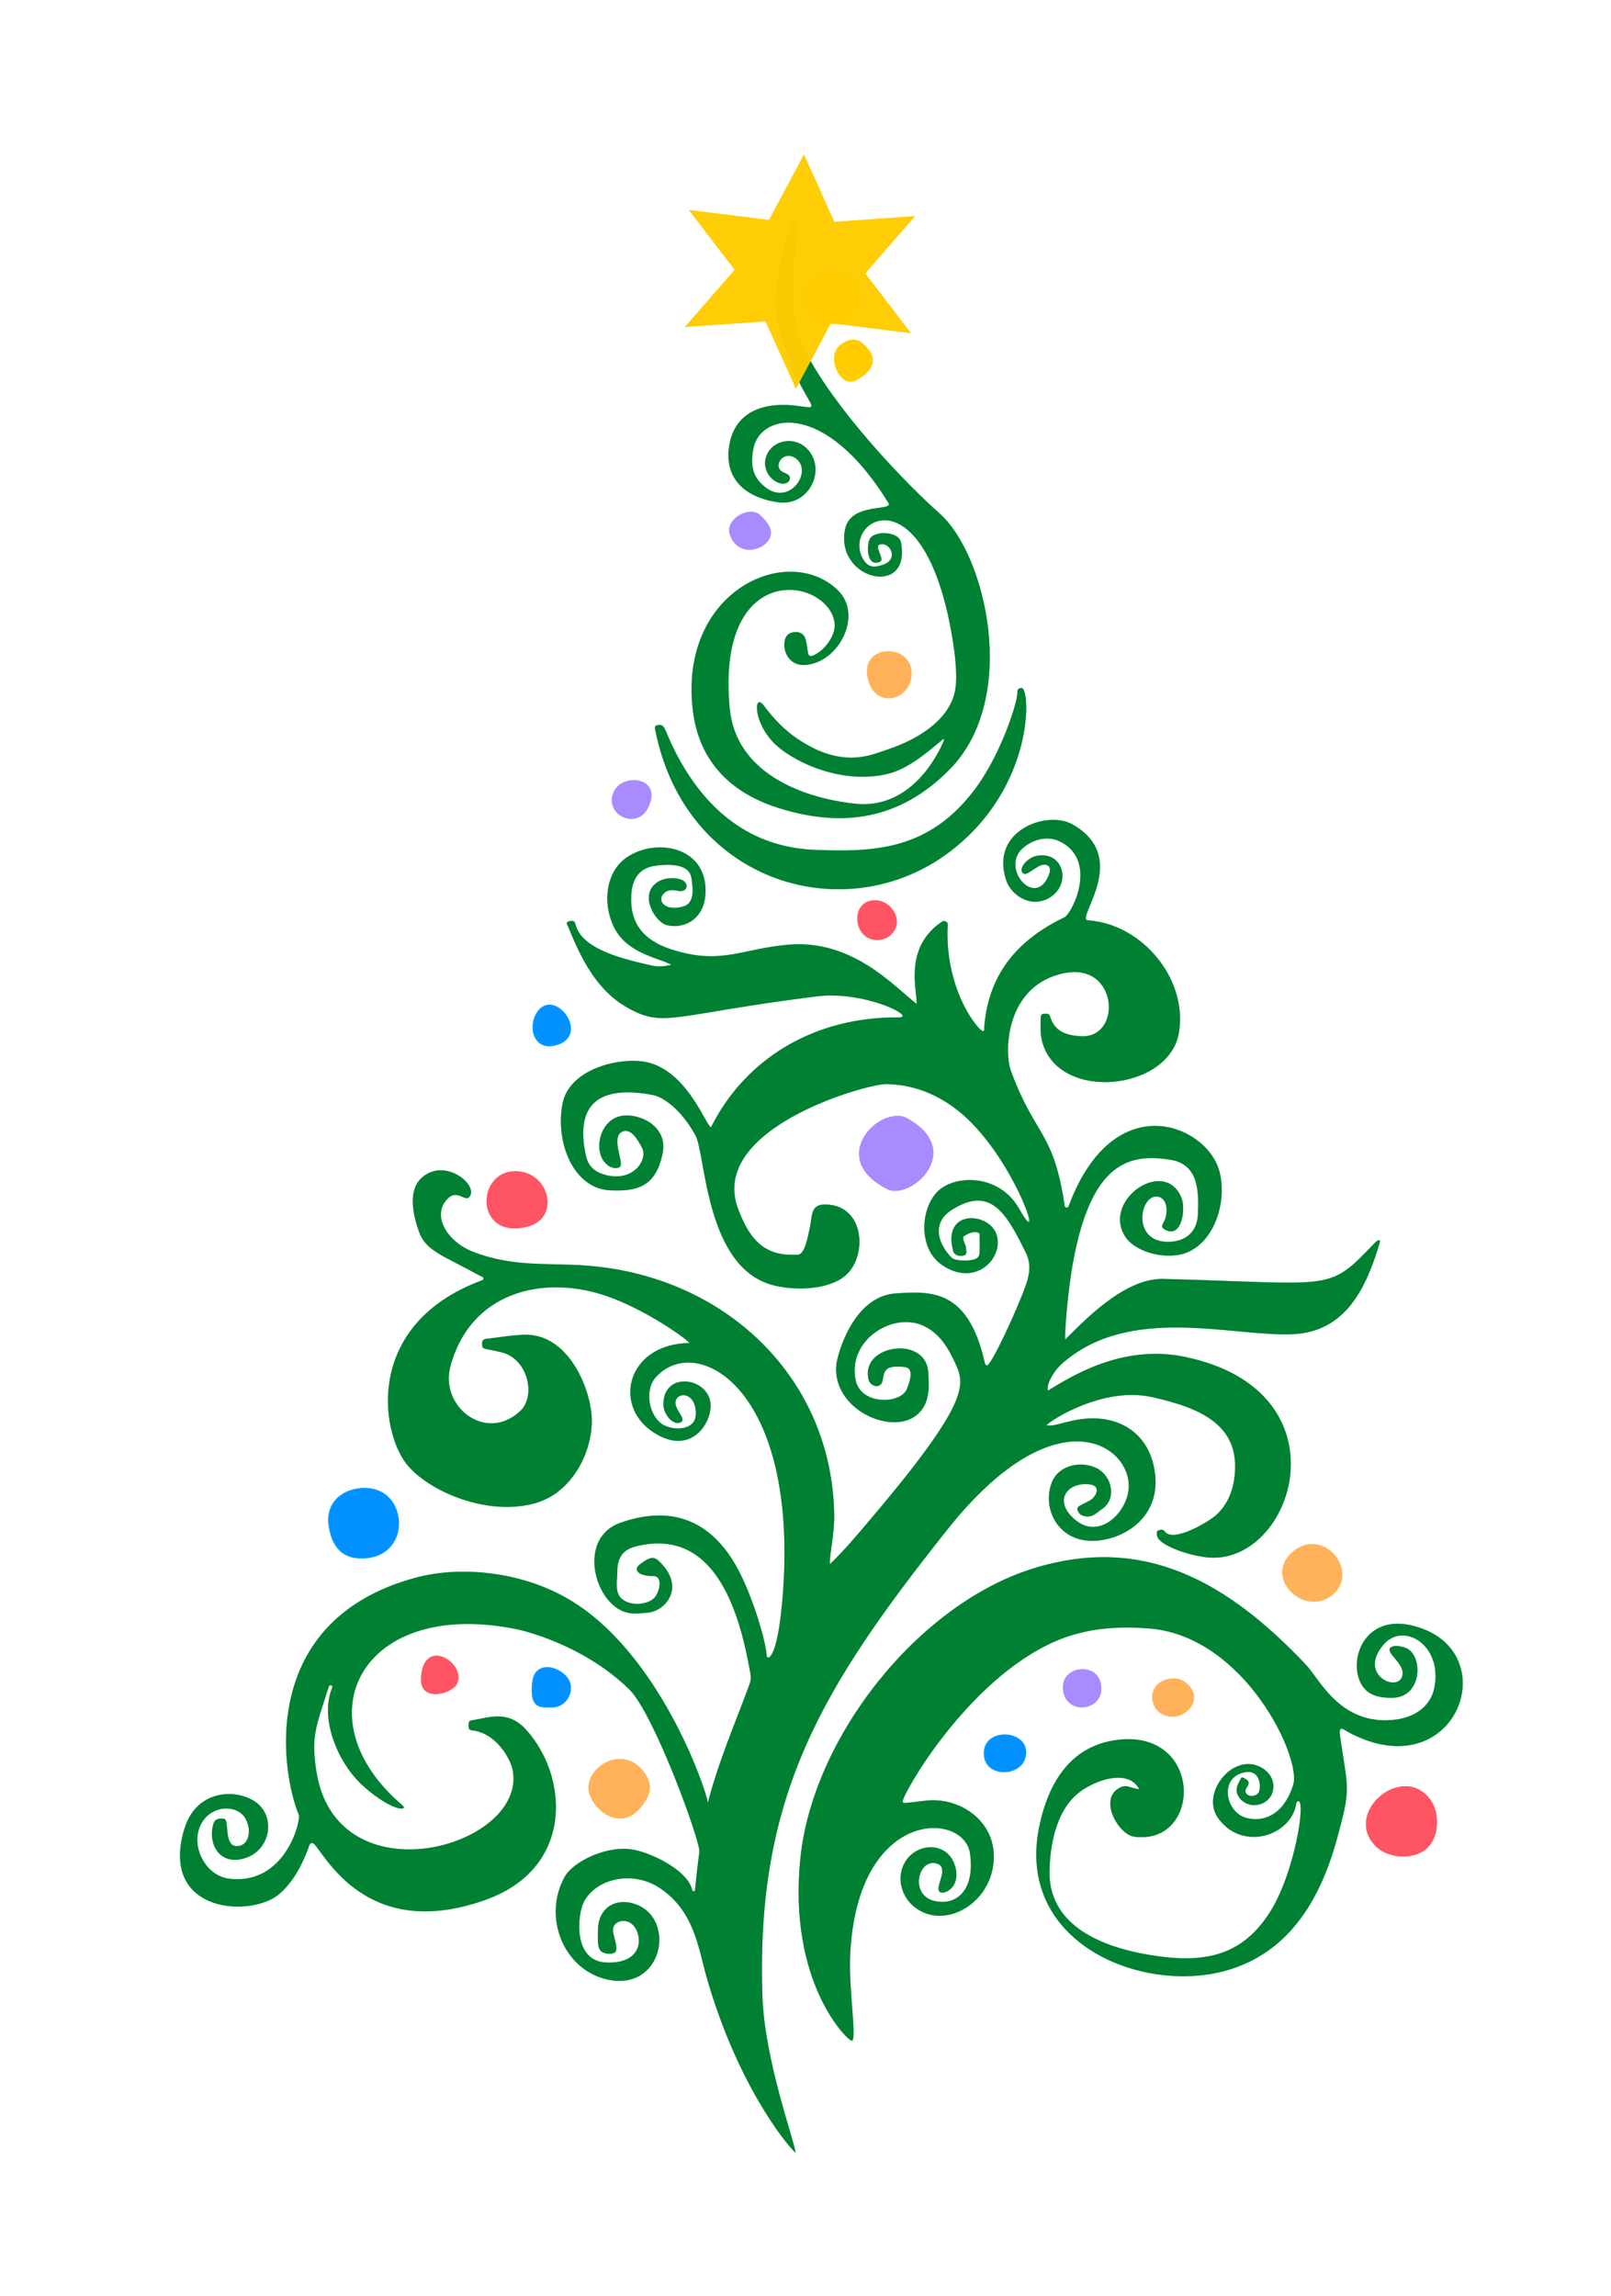 <?xml version="1.0" encoding="UTF-8" standalone="no"?>
<svg
   xmlns:dc="http://purl.org/dc/elements/1.1/"
   xmlns:cc="http://creativecommons.org/ns#"
   xmlns:rdf="http://www.w3.org/1999/02/22-rdf-syntax-ns#"
   xmlns:svg="http://www.w3.org/2000/svg"
   xmlns="http://www.w3.org/2000/svg"
   xmlns:sodipodi="http://sodipodi.sourceforge.net/DTD/sodipodi-0.dtd"
   xmlns:inkscape="http://www.inkscape.org/namespaces/inkscape"
   version="1.1"
   id="Layer_1"
   x="0px"
   y="0px"
   viewBox="0 0 1152.155 1642.183"
   enable-background="new 0 0 1152.155 1642.183"
   xml:space="preserve"
   sodipodi:docname="stylizedchristmastree.svg"
   inkscape:version="0.92.2 5c3e80d, 2017-08-06"><defs
     id="defs86404"><filter
       inkscape:collect="always"
       style="color-interpolation-filters:sRGB"
       id="filter87295"
       x="-0.298"
       width="1.595"
       y="-0.148"
       height="1.297"><feGaussianBlur
         inkscape:collect="always"
         stdDeviation="26.448"
         id="feGaussianBlur87297" /></filter><filter
       inkscape:collect="always"
       style="color-interpolation-filters:sRGB"
       id="filter87299"
       x="-0.239"
       width="1.478"
       y="-0.441"
       height="1.882"><feGaussianBlur
         inkscape:collect="always"
         stdDeviation="26.448"
         id="feGaussianBlur87301" /></filter><filter
       inkscape:collect="always"
       style="color-interpolation-filters:sRGB"
       id="filter87303"
       x="-0.074"
       width="1.148"
       y="-0.067"
       height="1.133"><feGaussianBlur
         inkscape:collect="always"
         stdDeviation="26.448"
         id="feGaussianBlur87305" /></filter><filter
       inkscape:collect="always"
       style="color-interpolation-filters:sRGB"
       id="filter87307"
       x="-0.134"
       width="1.267"
       y="-0.184"
       height="1.367"><feGaussianBlur
         inkscape:collect="always"
         stdDeviation="26.448"
         id="feGaussianBlur87309" /></filter><filter
       inkscape:collect="always"
       style="color-interpolation-filters:sRGB"
       id="filter87323"
       x="-0.064"
       width="1.128"
       y="-0.056"
       height="1.113"><feGaussianBlur
         inkscape:collect="always"
         stdDeviation="5.277"
         id="feGaussianBlur87325" /></filter><filter
       inkscape:collect="always"
       style="color-interpolation-filters:sRGB"
       id="filter87377"
       x="-0.047"
       width="1.095"
       y="-0.042"
       height="1.083"><feGaussianBlur
         inkscape:collect="always"
         stdDeviation="3.898"
         id="feGaussianBlur87379" /></filter></defs><sodipodi:namedview
     pagecolor="#ffffff"
     bordercolor="#666666"
     borderopacity="1"
     objecttolerance="10"
     gridtolerance="10"
     guidetolerance="10"
     inkscape:pageopacity="0"
     inkscape:pageshadow="2"
     inkscape:window-width="1436"
     inkscape:window-height="856"
     id="namedview86402"
     showgrid="false"
     inkscape:snap-global="false"
     inkscape:zoom="0.44002985"
     inkscape:cx="501.91401"
     inkscape:cy="982.27667"
     inkscape:window-x="4"
     inkscape:window-y="0"
     inkscape:window-maximized="1"
     inkscape:current-layer="g87359" /><g
     id="g86399"><g
       id="g87359"
       transform="translate(-6.818)"><g
         id="g87409"><path
           style="fill:#87de87;filter:url(#filter87303)"
           id="path86408"
           d="m 513.097,1289.257 c 7.446,-29.382 19.608,-56.959 29.908,-85.177 1.549,-4.243 0.284,-8.03 -0.428,-11.939 -9.393,-51.538 -30.09,-99.076 -81.261,-86.113 -9.184,2.327 -12.968,8.204 -12.973,17.757 -0.003,5.295 -1.647,13.429 1.654,17.979 4.969,6.849 18.677,6.811 24.554,1.219 3.625,-3.45 7.039,-15.748 -0.471,-15.784 -11.919,-0.058 -14.12,-4.934 -9.876,-8.212 8.754,-6.763 10.887,-5.872 15.88,-0.52 16.564,17.752 2.168,33.986 -10.158,34.928 -5.623,0.43 -11.351,1.346 -16.972,-0.775 -21.77,-8.215 -32.842,-53.02 -2.268,-63.665 32.387,-11.276 60.177,-4.583 79.971,26.492 13.437,21.095 24.389,59.975 24.415,68.406 0.011,3.394 7.527,5.234 11.354,-40.524 12.691,-151.734 -62.512,-191.158 -91.052,-157.774 -7.849,9.181 -4.318,28.374 6.607,33.854 5.69,2.854 16.11,3.523 20.566,-2.111 3.063,-3.871 2.132,-11.581 -0.292,-15.41 -3.452,-5.454 -9.717,-4.928 -11.715,-1.262 -3.291,6.04 7.387,13.684 3.625,16.275 -5.404,3.721 -12.734,-5.33 -12.912,-11.918 -0.634,-23.501 29.354,-20.721 33.424,-3.336 3.136,13.402 -12.758,41.975 -41.66,21.972 -27.895,-19.306 -17.432,-62.456 26.944,-63.152 -4.53,-4.854 -34.092,-25.357 -61.483,-34.274 -44.357,-14.439 -95.742,-1.707 -109.657,51.535 -7.337,28.071 25.318,54.363 49.94,31.482 11.775,-10.942 5.365,-37.328 -12.883,-41.949 -13.302,-3.369 -14.022,-1.559 -14.275,-5.78 -0.133,-2.216 0.439,-3.701 2.945,-3.973 9.207,-0.999 18.394,-2.746 27.614,-2.934 29.925,-0.613 45.62,35.195 47.693,56.65 2.267,23.459 -11.99,55.37 -39.356,63.561 -34.799,10.416 -77.915,-8.561 -92.953,-27.771 -18.895,-24.137 -29.41,-99.71 52.7,-130.878 0.799,-0.303 2.046,-0.419 2.228,-1.543 0.249,-1.545 -1.257,-1.546 -2.13,-2.028 -27.418,-15.046 -38.994,-17.963 -43.892,-31.706 -4.612,-12.941 -8.048,-30.147 2.463,-39.012 16.707,-14.091 40.495,6.003 33.582,14.179 -3.13,3.703 -8.552,-5.542 -15.285,1.023 -12.399,12.088 -0.397,31.226 18.279,38.342 31.074,11.842 55.975,7.026 87.301,10.307 95.42,9.993 168.653,80.943 170.643,176.847 0.302,14.567 -3.591,29.983 -3.073,36.042 8.282,-7.856 15.428,-16.129 22.527,-24.432 75.168,-87.917 74.758,-102.438 67.647,-117.994 -5.147,-11.258 -10.806,-21.703 -22.451,-27.575 -21.898,-11.043 -55.224,9.284 -49.349,38.31 3.708,18.317 32.158,17.283 36.56,6.649 2.454,-5.929 5.211,-14.995 -1.174,-15.788 -15.056,-1.87 -14.884,3.332 -15.941,9.125 -1.32,7.233 -8.825,4.46 -10.001,0.374 -7.28,-25.299 40.417,-32.78 42.463,-6.267 0.866,11.221 1.292,23.692 -8.641,31.386 -18.406,14.258 -60.401,-4.841 -57.041,-36.6 0.704,-6.658 11.767,-48.686 42.418,-50.769 25.482,-1.731 51.485,-2.893 63.407,48.15 0.316,1.351 0.51,3.103 1.872,3.365 2.891,0.555 22.339,-41.348 28.002,-58.012 2.585,-7.607 3.614,-14.723 -0.154,-22.46 -14.165,-29.088 -25.523,-48.065 -52.918,-30.787 -15.981,10.079 -8.39,26.122 -0.159,34.215 2.659,2.614 14.736,2.641 17.75,0.474 2.704,-1.944 2.296,-2.204 2.252,-16.846 -0.009,-3.052 -6.301,-1.601 -7.383,-1.084 -5.198,2.483 -5.227,2.41 -3.141,7.644 0.301,0.756 0.791,1.557 0.743,2.309 -0.133,2.112 1.567,5.145 -1.639,5.967 -3.043,0.78 -6.643,-0.042 -7.535,-3.331 -8.024,-29.583 24.619,-27.962 30.749,-12.507 6.562,16.545 -14.387,39.64 -39.065,22.342 -18.227,-12.776 -14.752,-45.322 0.89,-55.316 14.342,-9.162 41.781,-7.461 54.644,15.327 20.034,35.492 -4.03,-39.13 -44.122,-70.456 -14.922,-11.659 -31.775,-18.374 -50.895,-18.659 -14.223,-0.212 -127.411,31.722 -106.022,89.076 8.689,23.299 19.783,34.396 42.927,32.862 5.024,-0.333 7.026,-13.444 8.241,-18.598 2.112,-8.96 0.218,-17.482 11.501,-17.276 28.813,0.525 30.115,38.806 13.067,51.754 -13.126,9.969 -37.504,9.889 -52.097,5.606 -47.235,-13.864 -46.67,-93.327 -54.203,-106.955 -10.754,-19.455 -23.932,-27.451 -30.057,-28.621 -38.082,-7.276 -56.698,5.663 -47.996,43.972 1.776,7.818 7.43,11.66 14.907,13.395 19.099,4.431 29.35,-11.308 25.119,-19.481 -3.207,-6.194 -7.981,-14.335 -13.986,-11.825 -8.562,3.578 0.656,21.741 -1.499,24.732 -1.786,2.478 -6.268,1.295 -8.339,-0.056 -12.193,-7.962 -7.458,-32.71 8.789,-35.831 12.521,-2.405 33.785,7.012 29.696,26.826 -4.661,22.584 -16.576,27.537 -38.049,26.341 -25.807,-1.437 -39.025,-34.479 -33.495,-62.201 4.559,-22.858 35.74,-32.089 55.816,-30.124 31.59,3.091 46.158,44.986 50.242,47.322 25.98,-51.643 76.884,-79.168 134.222,-78.638 13.766,0.128 -24.206,-19.34 -58.585,-15.022 -104.318,13.101 -109.121,23.235 -136.259,7.534 -21.009,-12.155 -32.29,-34.483 -41.354,-57.18 -0.431,-1.08 -2.372,-3.255 0.297,-4.01 1.714,-0.485 4.083,-1.098 4.827,2.032 4.355,18.318 35.427,25.166 54.562,29.561 4.786,1.099 9.259,0.495 13.974,-0.508 -6.646,-3.963 -20.909,-5.985 -32.663,-16.028 -16.245,-13.881 -19.144,-47.764 1.254,-61.147 21.75,-14.27 57.943,-6.628 55.835,26.644 -1.271,20.068 -17.985,25.131 -28.244,21.951 -7.625,-2.365 -19.34,-21.004 -6.675,-30.17 6.56,-4.748 16.914,-3.72 19.988,-0.729 2.577,2.508 1.714,6.908 -3.23,6.767 -2.554,-0.073 -7.47,-2.14 -11.292,1.318 -5.573,5.044 -0.151,13.354 13.296,9.734 8.877,-2.39 7.178,-13.308 6.048,-20.645 -1.631,-10.589 -17.274,-9.545 -24.758,-8.691 -11.69,1.335 -17.531,8.372 -18.207,21.334 -1.027,19.695 8.443,32.233 29.289,38.801 35.462,11.173 49.405,-0.806 83.655,-3.604 45.127,-3.686 74.651,29.431 91.141,42.417 0.558,-9.056 -9.3,-38.753 16.412,-57.651 1.34,-0.985 2.715,-2.164 4.447,-1.355 1.895,0.885 1.365,2.844 1.309,4.392 -1.661,46.368 23.109,74.863 25.373,74.05 1.233,-0.443 0.727,-1.626 0.791,-2.484 2.742,-37.138 22.885,-62.385 57.207,-78.792 5.802,-2.773 24.317,-40.383 -2.731,-54.179 -9.122,-4.653 -20.218,-1.615 -27.401,5.163 -15.173,14.318 9.827,43 19.22,18.417 2.893,-7.571 -3.314,-8.238 -7.25,-6.009 -6.572,3.722 -9.211,6.95 -11.434,4.838 -3.323,-3.157 3.2,-10.997 9.811,-12.268 19.399,-3.729 25.169,19.976 9.716,29.68 -13.29,8.345 -27.878,-1.268 -31.5,-12.461 -11.596,-35.839 29.612,-49.815 47.366,-39.833 42.643,23.976 1.771,68.061 11.153,68.688 38.579,2.578 71.343,41.496 65.181,80.091 -6.71,42.024 -86.383,50.21 -97.881,6.682 -1.475,-5.584 -1.19,-11.388 -1.046,-17.128 0.037,-1.465 0.417,-2.803 2.259,-2.784 1.7,0.018 3.736,-0.553 4.437,1.839 3.299,11.245 12.277,13.701 22.315,14.2 29.246,1.451 26.535,-52.732 -11.891,-45.153 -42.219,8.327 -43.445,56.095 -38.467,69.735 17.098,46.851 30.407,42.909 38.331,95.598 0.143,0.953 0.169,2.122 1.266,2.354 1.455,0.308 1.751,-1.087 2.112,-2.037 31.942,-84.115 97.017,-57.789 107.075,-25.172 6.006,19.477 -1.106,48.243 -20.327,58.249 -14.523,7.56 -38.148,1.672 -46.018,-9.354 -18.668,-26.152 27.521,-58.567 39.628,-28.53 3.245,8.051 0.073,29.846 -12.312,22.382 -2.881,-1.737 -1.164,-3.649 -0.171,-5.565 2.8,-5.405 3.106,-17.195 -5.174,-17.811 -12.679,-0.944 -18.317,34.696 10.646,32.224 11.411,-0.974 18.321,-8.211 18.745,-19.797 0.597,-16.309 0.561,-35.486 -19.746,-38.765 -28.936,-4.671 -55.914,1.541 -69.128,71.031 -4.703,24.73 -6.64,56.435 -6.005,57.435 12.088,-11.716 41.709,-44.026 70.212,-43.27 122.852,3.257 117.282,9.714 150.803,-25.433 3.463,-3.631 4.393,-2.15 3.942,-0.62 -9.918,33.668 -24.934,63.597 -61.528,65.571 -43.293,2.334 -117.5,-22.027 -166.093,21.403 -4.715,4.214 -11.055,13.841 -9.783,18.996 16.179,-9.747 52.845,-33.603 98.2,-24.124 118.461,24.758 77.147,150.815 14.898,143.309 -14.21,-1.714 -34.207,-9.019 -35.026,-15.518 -0.168,-1.332 -0.534,-3.042 0.885,-3.69 1.423,-0.65 3.408,-0.947 4.51,0.612 6.152,8.701 32.251,-7.24 37.141,-11.832 7.809,-7.334 11.594,-16.583 12.868,-27.104 4.417,-36.475 -23.275,-49.114 -59.132,-57.047 -34.684,-7.673 -72.312,16.577 -75.301,20.113 4.706,1.523 13.328,-3.095 26.491,-4.531 24.424,-2.663 46.022,9.26 50.696,36.242 6.541,37.764 -28.548,53.402 -49.186,50.751 -21.793,-2.8 -31.108,-24.943 -24.011,-42.049 4.928,-11.877 20.692,-15.174 31.714,-9.757 11.131,5.47 14.822,22.119 3.971,29.354 -3.577,2.385 -6.485,5.984 -11.482,5.234 -1.957,-0.294 -3.741,-0.821 -4.95,-2.503 -3.475,-4.834 0.963,-5.037 7.728,-8.913 5.036,-2.886 9.564,-12.219 -3.94,-11.657 -14.515,0.603 -21.418,14.047 -5.515,26.278 17.125,13.171 36.415,-6.57 37.257,-23.789 1.499,-30.673 -52.351,-67.471 -129.934,30.288 -89.205,112.404 -136.782,189.789 -132.038,333.138 1.513,45.709 22.625,102.878 23.791,112.377 -8.226,-7.453 -42.683,-51.673 -63.799,-126.014 -6.049,-21.296 -8.781,-47.124 -33.694,-63.622 -18.602,-12.319 -44.967,-7.065 -53.989,10.117 -4.63,8.817 -8.071,42.25 15.871,43.322 29.711,1.33 26.193,-23.942 16.668,-28.71 -4.775,-2.391 -13.276,-0.614 -11.414,7.972 0.692,3.192 2.481,8.455 2.066,11.668 -0.498,3.859 -7.177,3.185 -9.753,1.802 -4.02,-2.159 -3.375,-7.484 -3.381,-15.434 -0.015,-17.023 13.295,-23.939 27.092,-18.936 29.049,10.534 19.3,62.583 -20.35,53.829 -31.163,-6.881 -46.5,-44.552 -30.554,-73.476 5.485,-9.949 27.909,-22.191 47.511,-19.671 12.917,1.661 39.974,14.426 43.547,28.548 0.173,0.684 0.267,1.373 1.156,1.397 1.857,0.05 0.169,1.281 4.139,-28.019 0.953,-7.034 -32.212,-98.648 -50.187,-116.316 -21.662,-21.292 -51.859,-35.929 -78.754,-42.653 -113.451,-24.071 -156.638,63.521 -83.517,125.44 4.876,4.125 -6.417,5.271 -27.227,-12.999 -19.412,-17.042 -31.671,-48.932 -23.164,-70.341 0.355,-0.894 0.871,-1.931 -0.508,-2.307 -1.201,-0.328 -1.566,0.628 -1.881,1.617 -8.997,28.249 -12.462,34.682 -8.734,59.33 14.066,92.996 150.478,54.969 140.529,-0.045 -1.502,-8.308 -11.867,-26.873 -29.16,-28.71 -2.574,-0.273 -2.476,-2.06 -2.43,-3.889 0.042,-1.697 0.082,-3.046 2.49,-3.362 10.811,-1.417 25.117,-8.101 38.57,6.686 30.406,33.422 34.626,98.906 -28.587,121.658 -90.997,32.752 -118.83,-41.211 -124.308,-40.546 -2.175,0.264 -2.198,2.185 -2.741,3.632 -4.6,12.252 -10.514,23.738 -20.448,32.56 -19.864,17.642 -86.294,14.328 -68.363,-46.011 8.457,-28.456 37.164,-29.516 51.326,-19.311 14.272,10.284 10.711,34.666 -8.567,40.208 -17.935,5.157 -26.209,-11.129 -21.822,-25.016 1.076,-3.407 4.276,-3.831 7.505,-3.401 4.083,0.544 -0.249,18.92 8.591,19.538 8.773,0.612 11.799,-10.446 6.815,-19.542 -5.574,-10.174 -23.784,-10.247 -31.401,3.136 -8.789,15.443 2.436,37.713 19.807,39.773 40.102,4.754 51.401,-41.614 49.661,-45.794 -12.599,-30.275 -29.716,-138.781 83.43,-169.482 31.948,-8.669 74.598,-4.575 108.199,14.528 65.653,37.324 99.495,136.093 100.991,146.374 z"
           inkscape:connector-curvature="0" /><path
           style="fill:#87de87;filter:url(#filter87295)"
           id="path86410"
           d="m 681.787,528.269 c -11.928,9.895 -25.647,21.951 -40.894,25.407 -31.385,7.112 -63.958,-7.563 -78.148,-19.997 -17.699,-15.508 -17.153,-39.103 -9.674,-29.082 6.898,9.244 14.739,17.53 24.395,23.981 32.094,21.442 52.153,11.351 63.577,7.624 20.77,-6.776 44.219,-20.345 48.731,-41.83 3.176,-15.12 -3.004,-46.648 -6.253,-59.793 -23.342,-94.447 -73.973,-60.489 -59.568,-34.951 3.81,6.754 8.575,6.295 14.621,4.163 10.706,-3.777 5.399,-15.172 -1.423,-14.565 -6.903,0.614 3.651,10.884 -1.375,12.758 -9.298,3.467 -9.223,-12.021 -7.034,-16.37 3.337,-6.625 20.929,-5.417 22.39,2.025 7.901,40.254 -47.315,27.21 -39.964,-9.097 4,-19.76 34.924,-12.543 31.009,-18.9 -45.322,-73.587 -91.35,-64.042 -96.43,-39.25 -2.664,13.003 -0.386,21.659 9.313,28.683 16.802,12.169 32.943,-11.655 21.305,-20.891 -8.614,-6.836 -16.637,4.18 -10.685,8.76 1.942,1.494 5.06,1.767 5.917,4.062 0.612,1.639 -0.454,3.558 -2.013,4.352 -5.603,2.854 -16.983,-4.872 -15.486,-15.948 1.967,-14.557 22.255,-19.722 32.081,-5.91 10.67,14.998 -1.831,38.83 -23.034,35.732 -24.419,-3.568 -39.118,-17.916 -34.598,-41.795 4.571,-24.146 26.387,-30.385 49.529,-27.064 15.694,2.252 8.674,2.046 -2.908,-23.737 -18.875,-42.017 -13.411,-59.847 -10.565,-76.334 0.928,-5.376 6.593,-34.164 11.861,-32.885 3.56,0.864 -1.076,3.936 -1.888,41.014 -0.582,26.578 -1.016,37.293 13.007,61.521 23.47,40.548 69.133,87.788 91.033,107.054 33.437,29.417 57.391,132.202 7.619,183.033 -35.293,36.045 -76.524,42.384 -122.609,27.849 -33.924,-10.699 -56.738,-32.979 -61.258,-69.375 -10.636,-85.638 67.4,-120.98 103.423,-86.628 16.544,15.776 4.49,44.186 -14.586,51.72 -21.763,8.595 -26.738,-12.434 -21.637,-18.998 2.638,-3.395 11.457,-4.283 13.315,2.351 2.55,9.099 0.356,14.356 6.508,11.367 7.66,-3.723 15.705,-14.634 14.244,-23.388 -5.388,-32.275 -84.84,-45.265 -74.954,61.484 4.207,45.427 49.992,64.028 89.608,68.362 29.507,3.228 51.152,-17.281 63.481,-44.736 0.141,-0.315 0.017,-0.748 0.017,-1.778 z"
           inkscape:connector-curvature="0" /><path
           style="fill:#87de87;filter:url(#filter87299)"
           id="path86412"
           d="m 686.77,608.648 c -73.941,56.816 -189.675,23.803 -211.371,-86.754 -0.245,-1.25 -0.501,-2.939 1.454,-3.267 6.122,-1.026 4.396,2.264 12.787,18.767 21.485,42.258 54.235,68.839 100.78,70.456 41.405,1.439 81.13,0.589 114.246,-44.258 18.469,-25.012 30.042,-61.982 29.765,-68.338 -0.098,-2.254 0.8,-3.179 3.111,-3.187 6.204,-0.024 9.718,70.1 -50.772,116.581 z"
           inkscape:connector-curvature="0" /><path
           style="fill:#87de87;fill-opacity:1;filter:url(#filter87307)"
           id="path87005"
           d="m 821.58,1279.674 c -6.835,-13.28 -26.279,-8.459 -39.43,-0.244 -18.326,11.446 -23.799,35.219 -24.729,56.895 -1.796,41.892 39.365,58.021 81.035,63.147 38.049,4.68 60.046,-6.138 76.617,-32.034 17.43,-27.239 25.981,-80.195 20.176,-79.305 -0.691,0.106 -1.174,0.704 -1.283,1.428 -3.58,23.825 -39.195,34.861 -56.179,10.431 -12.077,-17.373 9.971,-45.628 29.537,-36.693 15.708,7.173 12.204,26.481 -2.622,27.685 -6.141,0.499 -12.491,-3.901 -13.398,-9.603 -0.564,-3.548 1.571,-6.573 3.022,-9.563 0.648,-1.335 2.459,-0.049 3.598,0.643 5.581,3.388 -2.994,6.78 0.469,10.552 2.277,2.48 7.541,1.451 8.807,-1.572 1.539,-3.675 1.104,-17 -11.572,-13.608 -14.983,4.01 -13.076,23.483 -1.583,30.551 6.588,4.051 28.404,7.342 37.642,-21.91 6.12,-19.381 -34.803,-106.26 -102.752,-111.779 -23.164,-1.882 -45.798,-0.235 -67.347,9.133 -63.999,27.825 -110.694,111.87 -109.175,114.748 0.817,1.549 1.657,0.804 16.757,-0.832 23.095,-2.502 46.911,13.04 48.324,37.396 1.996,34.394 -34.214,56.314 -56.509,38.872 -9.526,-7.452 -13.259,-21.074 -7.172,-31.862 8.15,-14.446 30.222,-15.608 35.888,1.819 5.152,15.846 -8.279,21.939 -11.081,18.819 -3.24,-3.607 7.275,-16.953 -1.553,-19.903 -14.773,-4.936 -21.666,28.337 4.885,27.264 10.956,-0.443 21.917,-10.341 18.585,-34.576 -4.14,-30.113 -80.286,-33.028 -85.651,71.835 -1.302,25.45 4.963,60.885 1.21,62.107 -2.457,0.8 -46.185,-41.161 -36.833,-130.924 9.007,-86.449 84.091,-181.001 165.956,-206.705 79.357,-24.917 139.422,9.271 195.536,68.625 9.993,10.57 24.46,43.458 63.044,39.461 13.953,-1.445 26.006,-9.023 28.82,-22.825 6.136,-30.449 -21.74,-47.313 -35.965,-31.325 -20.095,22.584 12.398,36.219 13.302,21.069 0.295,-4.947 -5.125,-10.009 -7.854,-13.637 -5.955,-7.919 7.359,-6.917 12.06,-3.679 10.579,7.287 8.935,34.593 -11.773,34.682 -5.387,0.023 -10.709,-0.441 -15.457,-3.09 -19.08,-10.644 -10.95,-59.191 31.006,-48.328 67.149,17.386 30.314,118.174 -47.714,75.513 -1.984,-1.084 -6.268,-5.413 -4.997,3.411 5.612,38.963 8.1,35.919 -2.323,73.747 -12.218,44.34 -35.055,81.476 -79.344,93.862 -60.579,16.941 -150.648,-20.162 -133.509,-103.009 6.754,-32.648 23.246,-58.089 56.069,-62.071 61.396,-7.448 60.544,75.486 12.01,69.327 -11.327,-1.437 -25.834,-26.624 -10.908,-34.883 2.492,-1.379 4.669,-1.778 7.348,-0.798 2.249,0.823 4.668,1.175 7.01,1.736 z"
           inkscape:connector-curvature="0" /><path
           d="m 513.097,1289.257 c 7.446,-29.382 19.608,-56.959 29.908,-85.177 1.549,-4.243 0.284,-8.03 -0.428,-11.939 -9.393,-51.538 -30.09,-99.076 -81.261,-86.113 -9.184,2.327 -12.968,8.204 -12.973,17.757 -0.003,5.295 -1.647,13.429 1.654,17.979 4.969,6.849 18.677,6.811 24.554,1.219 3.625,-3.45 7.039,-15.748 -0.471,-15.784 -11.919,-0.058 -14.12,-4.934 -9.876,-8.212 8.754,-6.763 10.887,-5.872 15.88,-0.52 16.564,17.752 2.168,33.986 -10.158,34.928 -5.623,0.43 -11.351,1.346 -16.972,-0.775 -21.77,-8.215 -32.842,-53.02 -2.268,-63.665 32.387,-11.276 60.177,-4.583 79.971,26.492 13.437,21.095 24.389,59.975 24.415,68.406 0.011,3.394 7.527,5.234 11.354,-40.524 12.691,-151.734 -62.512,-191.158 -91.052,-157.774 -7.849,9.181 -4.318,28.374 6.607,33.854 5.69,2.854 16.11,3.523 20.566,-2.111 3.063,-3.871 2.132,-11.581 -0.292,-15.41 -3.452,-5.454 -9.717,-4.928 -11.715,-1.262 -3.291,6.04 7.387,13.684 3.625,16.275 -5.404,3.721 -12.734,-5.33 -12.912,-11.918 -0.634,-23.501 29.354,-20.721 33.424,-3.336 3.136,13.402 -12.758,41.975 -41.66,21.972 -27.895,-19.306 -17.432,-62.456 26.944,-63.152 -4.53,-4.854 -34.092,-25.357 -61.483,-34.274 -44.357,-14.439 -95.742,-1.707 -109.657,51.535 -7.337,28.071 25.318,54.363 49.94,31.482 11.775,-10.942 5.365,-37.328 -12.883,-41.949 -13.302,-3.369 -14.022,-1.559 -14.275,-5.78 -0.133,-2.216 0.439,-3.701 2.945,-3.973 9.207,-0.999 18.394,-2.746 27.614,-2.934 29.925,-0.613 45.62,35.195 47.693,56.65 2.267,23.459 -11.99,55.37 -39.356,63.561 -34.799,10.416 -77.915,-8.561 -92.953,-27.771 -18.895,-24.137 -29.41,-99.71 52.7,-130.878 0.799,-0.303 2.046,-0.419 2.228,-1.543 0.249,-1.545 -1.257,-1.546 -2.13,-2.028 -27.418,-15.046 -38.994,-17.963 -43.892,-31.706 -4.612,-12.941 -8.048,-30.147 2.463,-39.012 16.707,-14.091 40.495,6.003 33.582,14.179 -3.13,3.703 -8.552,-5.542 -15.285,1.023 -12.399,12.088 -0.397,31.226 18.279,38.342 31.074,11.842 55.975,7.026 87.301,10.307 95.42,9.993 168.653,80.943 170.643,176.847 0.302,14.567 -3.591,29.983 -3.073,36.042 8.282,-7.856 15.428,-16.129 22.527,-24.432 75.168,-87.917 74.758,-102.438 67.647,-117.994 -5.147,-11.258 -10.806,-21.703 -22.451,-27.575 -21.898,-11.043 -55.224,9.284 -49.349,38.31 3.708,18.317 32.158,17.283 36.56,6.649 2.454,-5.929 5.211,-14.995 -1.174,-15.788 -15.056,-1.87 -14.884,3.332 -15.941,9.125 -1.32,7.233 -8.825,4.46 -10.001,0.374 -7.28,-25.299 40.417,-32.78 42.463,-6.267 0.866,11.221 1.292,23.692 -8.641,31.386 -18.406,14.258 -60.401,-4.841 -57.041,-36.6 0.704,-6.658 11.767,-48.686 42.418,-50.769 25.482,-1.731 51.485,-2.893 63.407,48.15 0.316,1.351 0.51,3.103 1.872,3.365 2.891,0.555 22.339,-41.348 28.002,-58.012 2.585,-7.607 3.614,-14.723 -0.154,-22.46 -14.165,-29.088 -25.523,-48.065 -52.918,-30.787 -15.981,10.079 -8.39,26.122 -0.159,34.215 2.659,2.614 14.736,2.641 17.75,0.474 2.704,-1.944 2.296,-2.204 2.252,-16.846 -0.009,-3.052 -6.301,-1.601 -7.383,-1.084 -5.198,2.483 -5.227,2.41 -3.141,7.644 0.301,0.756 0.791,1.557 0.743,2.309 -0.133,2.112 1.567,5.145 -1.639,5.967 -3.043,0.78 -6.643,-0.042 -7.535,-3.331 -8.024,-29.583 24.619,-27.962 30.749,-12.507 6.562,16.545 -14.387,39.64 -39.065,22.342 -18.227,-12.776 -14.752,-45.322 0.89,-55.316 14.342,-9.162 41.781,-7.461 54.644,15.327 20.034,35.492 -4.03,-39.13 -44.122,-70.456 -14.922,-11.659 -31.775,-18.374 -50.895,-18.659 -14.223,-0.212 -127.411,31.722 -106.022,89.076 8.689,23.299 19.783,34.396 42.927,32.862 5.024,-0.333 7.026,-13.444 8.241,-18.598 2.112,-8.96 0.218,-17.482 11.501,-17.276 28.813,0.525 30.115,38.806 13.067,51.754 -13.126,9.969 -37.504,9.889 -52.097,5.606 -47.235,-13.864 -46.67,-93.327 -54.203,-106.955 -10.754,-19.455 -23.932,-27.451 -30.057,-28.621 -38.082,-7.276 -56.698,5.663 -47.996,43.972 1.776,7.818 7.43,11.66 14.907,13.395 19.099,4.431 29.35,-11.308 25.119,-19.481 -3.207,-6.194 -7.981,-14.335 -13.986,-11.825 -8.562,3.578 0.656,21.741 -1.499,24.732 -1.786,2.478 -6.268,1.295 -8.339,-0.056 -12.193,-7.962 -7.458,-32.71 8.789,-35.831 12.521,-2.405 33.785,7.012 29.696,26.826 -4.661,22.584 -16.576,27.537 -38.049,26.341 -25.807,-1.437 -39.025,-34.479 -33.495,-62.201 4.559,-22.858 35.74,-32.089 55.816,-30.124 31.59,3.091 46.158,44.986 50.242,47.322 25.98,-51.643 76.884,-79.168 134.222,-78.638 13.766,0.128 -24.206,-19.34 -58.585,-15.022 -104.318,13.101 -109.121,23.235 -136.259,7.534 -21.009,-12.155 -32.29,-34.483 -41.354,-57.18 -0.431,-1.08 -2.372,-3.255 0.297,-4.01 1.714,-0.485 4.083,-1.098 4.827,2.032 4.355,18.318 35.427,25.166 54.562,29.561 4.786,1.099 9.259,0.495 13.974,-0.508 -6.646,-3.963 -20.909,-5.985 -32.663,-16.028 -16.245,-13.881 -19.144,-47.764 1.254,-61.147 21.75,-14.27 57.943,-6.628 55.835,26.644 -1.271,20.068 -17.985,25.131 -28.244,21.951 -7.625,-2.365 -19.34,-21.004 -6.675,-30.17 6.56,-4.748 16.914,-3.72 19.988,-0.729 2.577,2.508 1.714,6.908 -3.23,6.767 -2.554,-0.073 -7.47,-2.14 -11.292,1.318 -5.573,5.044 -0.151,13.354 13.296,9.734 8.877,-2.39 7.178,-13.308 6.048,-20.645 -1.631,-10.589 -17.274,-9.545 -24.758,-8.691 -11.69,1.335 -17.531,8.372 -18.207,21.334 -1.027,19.695 8.443,32.233 29.289,38.801 35.462,11.173 49.405,-0.806 83.655,-3.604 45.127,-3.686 74.651,29.431 91.141,42.417 0.558,-9.056 -9.3,-38.753 16.412,-57.651 1.34,-0.985 2.715,-2.164 4.447,-1.355 1.895,0.885 1.365,2.844 1.309,4.392 -1.661,46.368 23.109,74.863 25.373,74.05 1.233,-0.443 0.727,-1.626 0.791,-2.484 2.742,-37.138 22.885,-62.385 57.207,-78.792 5.802,-2.773 24.317,-40.383 -2.731,-54.179 -9.122,-4.653 -20.218,-1.615 -27.401,5.163 -15.173,14.318 9.827,43 19.22,18.417 2.893,-7.571 -3.314,-8.238 -7.25,-6.009 -6.572,3.722 -9.211,6.95 -11.434,4.838 -3.323,-3.157 3.2,-10.997 9.811,-12.268 19.399,-3.729 25.169,19.976 9.716,29.68 -13.29,8.345 -27.878,-1.268 -31.5,-12.461 -11.596,-35.839 29.612,-49.815 47.366,-39.833 42.643,23.976 1.771,68.061 11.153,68.688 38.579,2.578 71.343,41.496 65.181,80.091 -6.71,42.024 -86.383,50.21 -97.881,6.682 -1.475,-5.584 -1.19,-11.388 -1.046,-17.128 0.037,-1.465 0.417,-2.803 2.259,-2.784 1.7,0.018 3.736,-0.553 4.437,1.839 3.299,11.245 12.277,13.701 22.315,14.2 29.246,1.451 26.535,-52.732 -11.891,-45.153 -42.219,8.327 -43.445,56.095 -38.467,69.735 17.098,46.851 30.407,42.909 38.331,95.598 0.143,0.953 0.169,2.122 1.266,2.354 1.455,0.308 1.751,-1.087 2.112,-2.037 31.942,-84.115 97.017,-57.789 107.075,-25.172 6.006,19.477 -1.106,48.243 -20.327,58.249 -14.523,7.56 -38.148,1.672 -46.018,-9.354 -18.668,-26.152 27.521,-58.567 39.628,-28.53 3.245,8.051 0.073,29.846 -12.312,22.382 -2.881,-1.737 -1.164,-3.649 -0.171,-5.565 2.8,-5.405 3.106,-17.195 -5.174,-17.811 -12.679,-0.944 -18.317,34.696 10.646,32.224 11.411,-0.974 18.321,-8.211 18.745,-19.797 0.597,-16.309 0.561,-35.486 -19.746,-38.765 -28.936,-4.671 -55.914,1.541 -69.128,71.031 -4.703,24.73 -6.64,56.435 -6.005,57.435 12.088,-11.716 41.709,-44.026 70.212,-43.27 122.852,3.257 117.282,9.714 150.803,-25.433 3.463,-3.631 4.393,-2.15 3.942,-0.62 -9.918,33.668 -24.934,63.597 -61.528,65.571 -43.293,2.334 -117.5,-22.027 -166.093,21.403 -4.715,4.214 -11.055,13.841 -9.783,18.996 16.179,-9.747 52.845,-33.603 98.2,-24.124 118.461,24.758 77.147,150.815 14.898,143.309 -14.21,-1.714 -34.207,-9.019 -35.026,-15.518 -0.168,-1.332 -0.534,-3.042 0.885,-3.69 1.423,-0.65 3.408,-0.947 4.51,0.612 6.152,8.701 32.251,-7.24 37.141,-11.832 7.809,-7.334 11.594,-16.583 12.868,-27.104 4.417,-36.475 -23.275,-49.114 -59.132,-57.047 -34.684,-7.673 -72.312,16.577 -75.301,20.113 4.706,1.523 13.328,-3.095 26.491,-4.531 24.424,-2.663 46.022,9.26 50.696,36.242 6.541,37.764 -28.548,53.402 -49.186,50.751 -21.793,-2.8 -31.108,-24.943 -24.011,-42.049 4.928,-11.877 20.692,-15.174 31.714,-9.757 11.131,5.47 14.822,22.119 3.971,29.354 -3.577,2.385 -6.485,5.984 -11.482,5.234 -1.957,-0.294 -3.741,-0.821 -4.95,-2.503 -3.475,-4.834 0.963,-5.037 7.728,-8.913 5.036,-2.886 9.564,-12.219 -3.94,-11.657 -14.515,0.603 -21.418,14.047 -5.515,26.278 17.125,13.171 36.415,-6.57 37.257,-23.789 1.499,-30.673 -52.351,-67.471 -129.934,30.288 -89.205,112.404 -136.782,189.789 -132.038,333.138 1.513,45.709 22.625,102.878 23.791,112.377 -8.226,-7.453 -42.683,-51.673 -63.799,-126.014 -6.049,-21.296 -8.781,-47.124 -33.694,-63.622 -18.602,-12.319 -44.967,-7.065 -53.989,10.117 -4.63,8.817 -8.071,42.25 15.871,43.322 29.711,1.33 26.193,-23.942 16.668,-28.71 -4.775,-2.391 -13.276,-0.614 -11.414,7.972 0.692,3.192 2.481,8.455 2.066,11.668 -0.498,3.859 -7.177,3.185 -9.753,1.802 -4.02,-2.159 -3.375,-7.484 -3.381,-15.434 -0.015,-17.023 13.295,-23.939 27.092,-18.936 29.049,10.534 19.3,62.583 -20.35,53.829 -31.163,-6.881 -46.5,-44.552 -30.554,-73.476 5.485,-9.949 27.909,-22.191 47.511,-19.671 12.917,1.661 39.974,14.426 43.547,28.548 0.173,0.684 0.267,1.373 1.156,1.397 1.857,0.05 0.169,1.281 4.139,-28.019 0.953,-7.034 -32.212,-98.648 -50.187,-116.316 -21.662,-21.292 -51.859,-35.929 -78.754,-42.653 -113.451,-24.071 -156.638,63.521 -83.517,125.44 4.876,4.125 -6.417,5.271 -27.227,-12.999 -19.412,-17.042 -31.671,-48.932 -23.164,-70.341 0.355,-0.894 0.871,-1.931 -0.508,-2.307 -1.201,-0.328 -1.566,0.628 -1.881,1.617 -8.997,28.249 -12.462,34.682 -8.734,59.33 14.066,92.996 150.478,54.969 140.529,-0.045 -1.502,-8.308 -11.867,-26.873 -29.16,-28.71 -2.574,-0.273 -2.476,-2.06 -2.43,-3.889 0.042,-1.697 0.082,-3.046 2.49,-3.362 10.811,-1.417 25.117,-8.101 38.57,6.686 30.406,33.422 34.626,98.906 -28.587,121.658 -90.997,32.752 -118.83,-41.211 -124.308,-40.546 -2.175,0.264 -2.198,2.185 -2.741,3.632 -4.6,12.252 -10.514,23.738 -20.448,32.56 -19.864,17.642 -86.294,14.328 -68.363,-46.011 8.457,-28.456 37.164,-29.516 51.326,-19.311 14.272,10.284 10.711,34.666 -8.567,40.208 -17.935,5.157 -26.209,-11.129 -21.822,-25.016 1.076,-3.407 4.276,-3.831 7.505,-3.401 4.083,0.544 -0.249,18.92 8.591,19.538 8.773,0.612 11.799,-10.446 6.815,-19.542 -5.574,-10.174 -23.784,-10.247 -31.401,3.136 -8.789,15.443 2.436,37.713 19.807,39.773 40.102,4.754 51.401,-41.614 49.661,-45.794 -12.599,-30.275 -29.716,-138.781 83.43,-169.482 31.948,-8.669 74.598,-4.575 108.199,14.528 65.653,37.324 99.495,136.093 100.991,146.374 z"
           id="path86333"
           style="fill:#008033"
           inkscape:connector-curvature="0" /><path
           d="m 821.58,1279.674 c -6.835,-13.28 -26.279,-8.459 -39.43,-0.244 -18.326,11.446 -23.799,35.219 -24.729,56.895 -1.796,41.892 39.365,58.021 81.035,63.147 38.049,4.68 60.046,-6.138 76.617,-32.034 17.43,-27.239 25.981,-80.195 20.176,-79.305 -0.691,0.106 -1.174,0.704 -1.283,1.428 -3.58,23.825 -39.195,34.861 -56.179,10.431 -12.077,-17.373 9.971,-45.628 29.537,-36.693 15.708,7.173 12.204,26.481 -2.622,27.685 -6.141,0.499 -12.491,-3.901 -13.398,-9.603 -0.564,-3.548 1.571,-6.573 3.022,-9.563 0.648,-1.335 2.459,-0.049 3.598,0.643 5.581,3.388 -2.994,6.78 0.469,10.552 2.277,2.48 7.541,1.451 8.807,-1.572 1.539,-3.675 1.104,-17 -11.572,-13.608 -14.983,4.01 -13.076,23.483 -1.583,30.551 6.588,4.051 28.404,7.342 37.642,-21.91 6.12,-19.381 -34.803,-106.26 -102.752,-111.779 -23.164,-1.882 -45.798,-0.235 -67.347,9.133 -63.999,27.825 -110.694,111.87 -109.175,114.748 0.817,1.549 1.657,0.804 16.757,-0.832 23.095,-2.502 46.911,13.04 48.324,37.396 1.996,34.394 -34.214,56.314 -56.509,38.872 -9.526,-7.452 -13.259,-21.074 -7.172,-31.862 8.15,-14.446 30.222,-15.608 35.888,1.819 5.152,15.846 -8.279,21.939 -11.081,18.819 -3.24,-3.607 7.275,-16.953 -1.553,-19.903 -14.773,-4.936 -21.666,28.337 4.885,27.264 10.956,-0.443 21.917,-10.341 18.585,-34.576 -4.14,-30.113 -80.286,-33.028 -85.651,71.835 -1.302,25.45 4.963,60.885 1.21,62.107 -2.457,0.8 -46.185,-41.161 -36.833,-130.924 9.007,-86.449 84.091,-181.001 165.956,-206.705 79.357,-24.917 139.422,9.271 195.536,68.625 9.993,10.57 24.46,43.458 63.044,39.461 13.953,-1.445 26.006,-9.023 28.82,-22.825 6.136,-30.449 -21.74,-47.313 -35.965,-31.325 -20.095,22.584 12.398,36.219 13.302,21.069 0.295,-4.947 -5.125,-10.009 -7.854,-13.637 -5.955,-7.919 7.359,-6.917 12.06,-3.679 10.579,7.287 8.935,34.593 -11.773,34.682 -5.387,0.023 -10.709,-0.441 -15.457,-3.09 -19.08,-10.644 -10.95,-59.191 31.006,-48.328 67.149,17.386 30.314,118.174 -47.714,75.513 -1.984,-1.084 -6.268,-5.413 -4.997,3.411 5.612,38.963 8.1,35.919 -2.323,73.747 -12.218,44.34 -35.055,81.476 -79.344,93.862 -60.579,16.941 -150.648,-20.162 -133.509,-103.009 6.754,-32.648 23.246,-58.089 56.069,-62.071 61.396,-7.448 60.544,75.486 12.01,69.327 -11.327,-1.437 -25.834,-26.624 -10.908,-34.883 2.492,-1.379 4.669,-1.778 7.348,-0.798 2.249,0.823 4.668,1.175 7.01,1.736 z"
           id="path86335"
           style="fill:#008033"
           inkscape:connector-curvature="0" /><path
           d="m 681.787,528.269 c -11.928,9.895 -25.647,21.951 -40.894,25.407 -31.385,7.112 -63.958,-7.563 -78.148,-19.997 -17.699,-15.508 -17.153,-39.103 -9.674,-29.082 6.898,9.244 14.739,17.53 24.395,23.981 32.094,21.442 52.153,11.351 63.577,7.624 20.77,-6.776 44.219,-20.345 48.731,-41.83 3.176,-15.12 -3.004,-46.648 -6.253,-59.793 -23.342,-94.447 -73.973,-60.489 -59.568,-34.951 3.81,6.754 8.575,6.295 14.621,4.163 10.706,-3.777 5.399,-15.172 -1.423,-14.565 -6.903,0.614 3.651,10.884 -1.375,12.758 -9.298,3.467 -9.223,-12.021 -7.034,-16.37 3.337,-6.625 20.929,-5.417 22.39,2.025 7.901,40.254 -47.315,27.21 -39.964,-9.097 4,-19.76 34.924,-12.543 31.009,-18.9 -45.322,-73.587 -91.35,-64.042 -96.43,-39.25 -2.664,13.003 -0.386,21.659 9.313,28.683 16.802,12.169 32.943,-11.655 21.305,-20.891 -8.614,-6.836 -16.637,4.18 -10.685,8.76 1.942,1.494 5.06,1.767 5.917,4.062 0.612,1.639 -0.454,3.558 -2.013,4.352 -5.603,2.854 -16.983,-4.872 -15.486,-15.948 1.967,-14.557 22.255,-19.722 32.081,-5.91 10.67,14.998 -1.831,38.83 -23.034,35.732 -24.419,-3.568 -39.118,-17.916 -34.598,-41.795 4.571,-24.146 26.387,-30.385 49.529,-27.064 15.694,2.252 8.674,2.046 -2.908,-23.737 -18.875,-42.017 -13.411,-59.847 -10.565,-76.334 0.928,-5.376 6.593,-34.164 11.861,-32.885 3.56,0.864 -1.076,3.936 -1.888,41.014 -0.582,26.578 -1.016,37.293 13.007,61.521 23.47,40.548 69.133,87.788 91.033,107.054 33.437,29.417 57.391,132.202 7.619,183.033 -35.293,36.045 -76.524,42.384 -122.609,27.849 -33.924,-10.699 -56.738,-32.979 -61.258,-69.375 -10.636,-85.638 67.4,-120.98 103.423,-86.628 16.544,15.776 4.49,44.186 -14.586,51.72 -21.763,8.595 -26.738,-12.434 -21.637,-18.998 2.638,-3.395 11.457,-4.283 13.315,2.351 2.55,9.099 0.356,14.356 6.508,11.367 7.66,-3.723 15.705,-14.634 14.244,-23.388 -5.388,-32.275 -84.84,-45.265 -74.954,61.484 4.207,45.427 49.992,64.028 89.608,68.362 29.507,3.228 51.152,-17.281 63.481,-44.736 0.141,-0.315 0.017,-0.748 0.017,-1.778 z"
           id="path86337"
           style="fill:#008033"
           inkscape:connector-curvature="0" /><path
           d="m 686.77,608.648 c -73.941,56.816 -189.675,23.803 -211.371,-86.754 -0.245,-1.25 -0.501,-2.939 1.454,-3.267 6.122,-1.026 4.396,2.264 12.787,18.767 21.485,42.258 54.235,68.839 100.78,70.456 41.405,1.439 81.13,0.589 114.246,-44.258 18.469,-25.012 30.042,-61.982 29.765,-68.338 -0.098,-2.254 0.8,-3.179 3.111,-3.187 6.204,-0.024 9.718,70.1 -50.772,116.581 z"
           id="path86341"
           style="fill:#008033"
           inkscape:connector-curvature="0" /><path
           d="m 641.478,850.025 c -43.742,-22.302 -4.152,-59.94 13.998,-49.871 41.538,23.043 2.164,58.11 -13.998,49.871 z"
           id="path86355"
           style="fill:#a78bff;fill-opacity:1;stroke:#a78bff;stroke-opacity:1"
           inkscape:connector-curvature="0" /><path
           d="m 621.687,213.912 c -1.011,14.679 -22.928,26.475 -37.059,7.987 -20.76,-27.163 39.508,-43.526 37.059,-7.987 z"
           id="path86357"
           style="fill:#ffcc00;fill-opacity:1;stroke:#ffcc00;stroke-width:0.788;stroke-opacity:1"
           inkscape:connector-curvature="0" /><path
           d="m 267.297,1114.099 c -16.641,0.811 -22.385,-9.415 -24.695,-21.085 -4.885,-24.688 20.486,-32.313 34.777,-26.613 20.78,8.287 20.254,46.221 -10.082,47.698 z"
           id="path86359"
           style="fill:#0090ff;fill-opacity:1;stroke:#0099ff;stroke-opacity:1"
           inkscape:connector-curvature="0" /><path
           d="m 1027.478,1321.129 c -9.415,9.06 -28.027,7.768 -36.852,-1.438 -22.543,-23.515 19.335,-58.669 38.728,-32.438 7.074,9.567 6.067,26.233 -1.876,33.876 z"
           id="path86361"
           style="fill:#ff5464;fill-opacity:1;stroke:#ff5464;stroke-opacity:1"
           inkscape:connector-curvature="0" /><path
           d="m 379.09,838.349 c 20.826,2.988 27.241,32.838 4.727,38.512 -38.56,9.717 -36.02,-43.001 -4.727,-38.512 z"
           id="path86367"
           style="fill:#ff5464;fill-opacity:1;stroke:#ff5464;stroke-opacity:1"
           inkscape:connector-curvature="0" /><path
           d="m 428.082,1278.742 c -0.154,-16.1 25.219,-30.549 39.346,-10.611 3.881,5.476 5.12,11.234 1.722,17.593 -15.794,29.555 -40.938,6.63 -41.068,-6.982 z"
           id="path86369"
           style="fill:#ffb25a;fill-opacity:1;stroke:#ffb25a;stroke-opacity:1"
           inkscape:connector-curvature="0" /><path
           d="m 933.283,1108.904 c 21.118,-15.408 45.304,15.717 26.098,31.44 -20.132,16.48 -50.245,-13.822 -26.098,-31.44 z"
           id="path86371"
           style="fill:#ffb25a;fill-opacity:1;stroke:#ffb25a;stroke-opacity:1"
           inkscape:connector-curvature="0" /><path
           d="m 657.792,486.091 c -3.212,14.699 -24.978,19.846 -29.906,-1.019 -6.114,-25.888 35.538,-24.757 29.906,1.019 z"
           id="path86373"
           style="fill:#ffb25a;fill-opacity:1;stroke:#ffb25a;stroke-opacity:1"
           inkscape:connector-curvature="0" /><path
           d="m 388.466,1215.57 c -1.458,-3.845 -1.157,-13.725 0.817,-17.593 5.432,-10.647 22.801,-3.183 25.035,6.256 1.902,8.036 -4.107,16.466 -12.48,16.45 -6.27,-0.012 -11.164,0.711 -13.372,-5.113 z"
           id="path86379"
           style="fill:#0090ff;fill-opacity:1;stroke:#0099ff;stroke-opacity:1"
           inkscape:connector-curvature="0" /><path
           d="m 710.86,1254.065 c -0.183,-19.753 35.16,-16.285 28.573,3.854 -4.078,12.468 -28.418,12.881 -28.573,-3.854 z"
           id="path86381"
           style="fill:#0090ff;fill-opacity:1;stroke:#0099ff;stroke-opacity:1"
           inkscape:connector-curvature="0" /><path
           d="m 845.453,1227.287 c -17.971,-0.031 -20.25,-26.461 1.476,-26.426 6.616,0.011 13.473,6.711 13.414,13.108 -0.064,6.928 -7.223,13.331 -14.89,13.318 z"
           id="path86383"
           style="fill:#ffb25a;fill-opacity:1;stroke:#ffb25a;stroke-opacity:1"
           inkscape:connector-curvature="0" /><path
           d="m 390.917,724.695 c 11.592,-18.755 37.042,14.041 15.247,21.851 -17.086,6.123 -21.602,-11.569 -15.247,-21.851 z"
           id="path86385"
           style="fill:#0090ff;fill-opacity:1;stroke:#0099ff;stroke-opacity:1"
           inkscape:connector-curvature="0" /><path
           d="m 633.145,644.338 c 11.854,0.393 20.075,15.637 10.231,24.163 -4.389,3.802 -11.323,4.435 -16.3,1.403 -10.099,-6.154 -9.268,-26.074 6.069,-25.566 z"
           id="path86387"
           style="fill:#ff5464;fill-opacity:1;stroke:#ff5464;stroke-opacity:1"
           inkscape:connector-curvature="0" /><path
           d="m 624.156,246.416 c 10.968,10.124 7.089,18.574 -5.477,25.266 -10.673,5.684 -21.335,-17.265 -10.099,-25.086 5.487,-3.819 10.703,-4.678 15.576,-0.18 z"
           id="path86389"
           style="fill:#ffcc00;fill-opacity:1;stroke:#ffcc00;stroke-opacity:1"
           inkscape:connector-curvature="0" /><path
           d="m 469.886,577.566 c -8.229,16.175 -31.341,4.014 -23.497,-11.525 6.618,-13.11 34.196,-9.508 23.497,11.525 z"
           id="path86391"
           style="fill:#a78bff;fill-opacity:1;stroke:#a78bff;stroke-opacity:1"
           inkscape:connector-curvature="0" /><path
           d="m 529.132,381.855 c -3.326,-10.132 13.78,-20.028 21.043,-13.086 3.089,2.953 7.411,7.383 7.561,11.902 0.375,11.244 -22.493,19.793 -28.604,1.184 z"
           id="path86393"
           style="fill:#a78bff;fill-opacity:1;stroke:#a78bff;stroke-opacity:1"
           inkscape:connector-curvature="0" /><path
           d="m 767.432,1206.398 c 0.051,-15.32 26.607,-17.678 26.565,1.324 -0.037,16.608 -26.631,18.269 -26.565,-1.324 z"
           id="path86395"
           style="fill:#a78bff;fill-opacity:1;stroke:#a78bff;stroke-opacity:1"
           inkscape:connector-curvature="0" /><path
           d="m 308.363,1200.518 c 1.165,-30.099 31.412,-10.923 25.051,3.26 -3.186,7.104 -25.701,13.541 -25.051,-3.26 z"
           id="path86397"
           style="fill:#ff5464;fill-opacity:1;stroke:#ff5464;stroke-opacity:1"
           inkscape:connector-curvature="0" /><path
           d="m 656.774,85.47 -68.89,-9.64 -30.005,62.757 -26.097,-64.48 -69.351,5.393 42.793,-54.84 -39.346,-57.364 68.89,9.64 30.005,-62.757 26.097,64.48 69.351,-5.393 -42.793,54.84 z"
           inkscape:randomized="0"
           inkscape:rounded="0"
           inkscape:flatsided="false"
           sodipodi:arg2="1.0779063"
           sodipodi:arg1="0.5543075"
           sodipodi:r2="56.128414"
           sodipodi:r1="112.25683"
           sodipodi:cy="26.38349"
           sodipodi:cx="561.32556"
           sodipodi:sides="6"
           id="path87313"
           style="opacity:0.916;fill:#ffcc00;fill-opacity:1;stroke:none;stroke-width:3;stroke-linecap:round;stroke-miterlimit:4;stroke-dasharray:none;stroke-opacity:1;filter:url(#filter87323)"
           sodipodi:type="star"
           transform="matrix(0.832,0,0,0.746,111.889,174.548)" /><path
           sodipodi:type="star"
           style="opacity:0.916;fill:#ffcc00;fill-opacity:1;stroke:none;stroke-width:3;stroke-linecap:round;stroke-miterlimit:4;stroke-dasharray:none;stroke-opacity:1;filter:url(#filter87377)"
           id="path87311"
           sodipodi:sides="6"
           sodipodi:cx="561.32556"
           sodipodi:cy="26.38349"
           sodipodi:r1="112.25683"
           sodipodi:r2="56.128414"
           sodipodi:arg1="0.5543075"
           sodipodi:arg2="1.0779063"
           inkscape:flatsided="false"
           inkscape:rounded="0"
           inkscape:randomized="0"
           d="m 656.774,85.47 -68.89,-9.64 -30.005,62.757 -26.097,-64.48 -69.351,5.393 42.793,-54.84 -39.346,-57.364 68.89,9.64 30.005,-62.757 26.097,64.48 69.351,-5.393 -42.793,54.84 z"
           transform="matrix(0.832,0,0,0.746,111.889,174.548)" /></g></g></g></svg>
